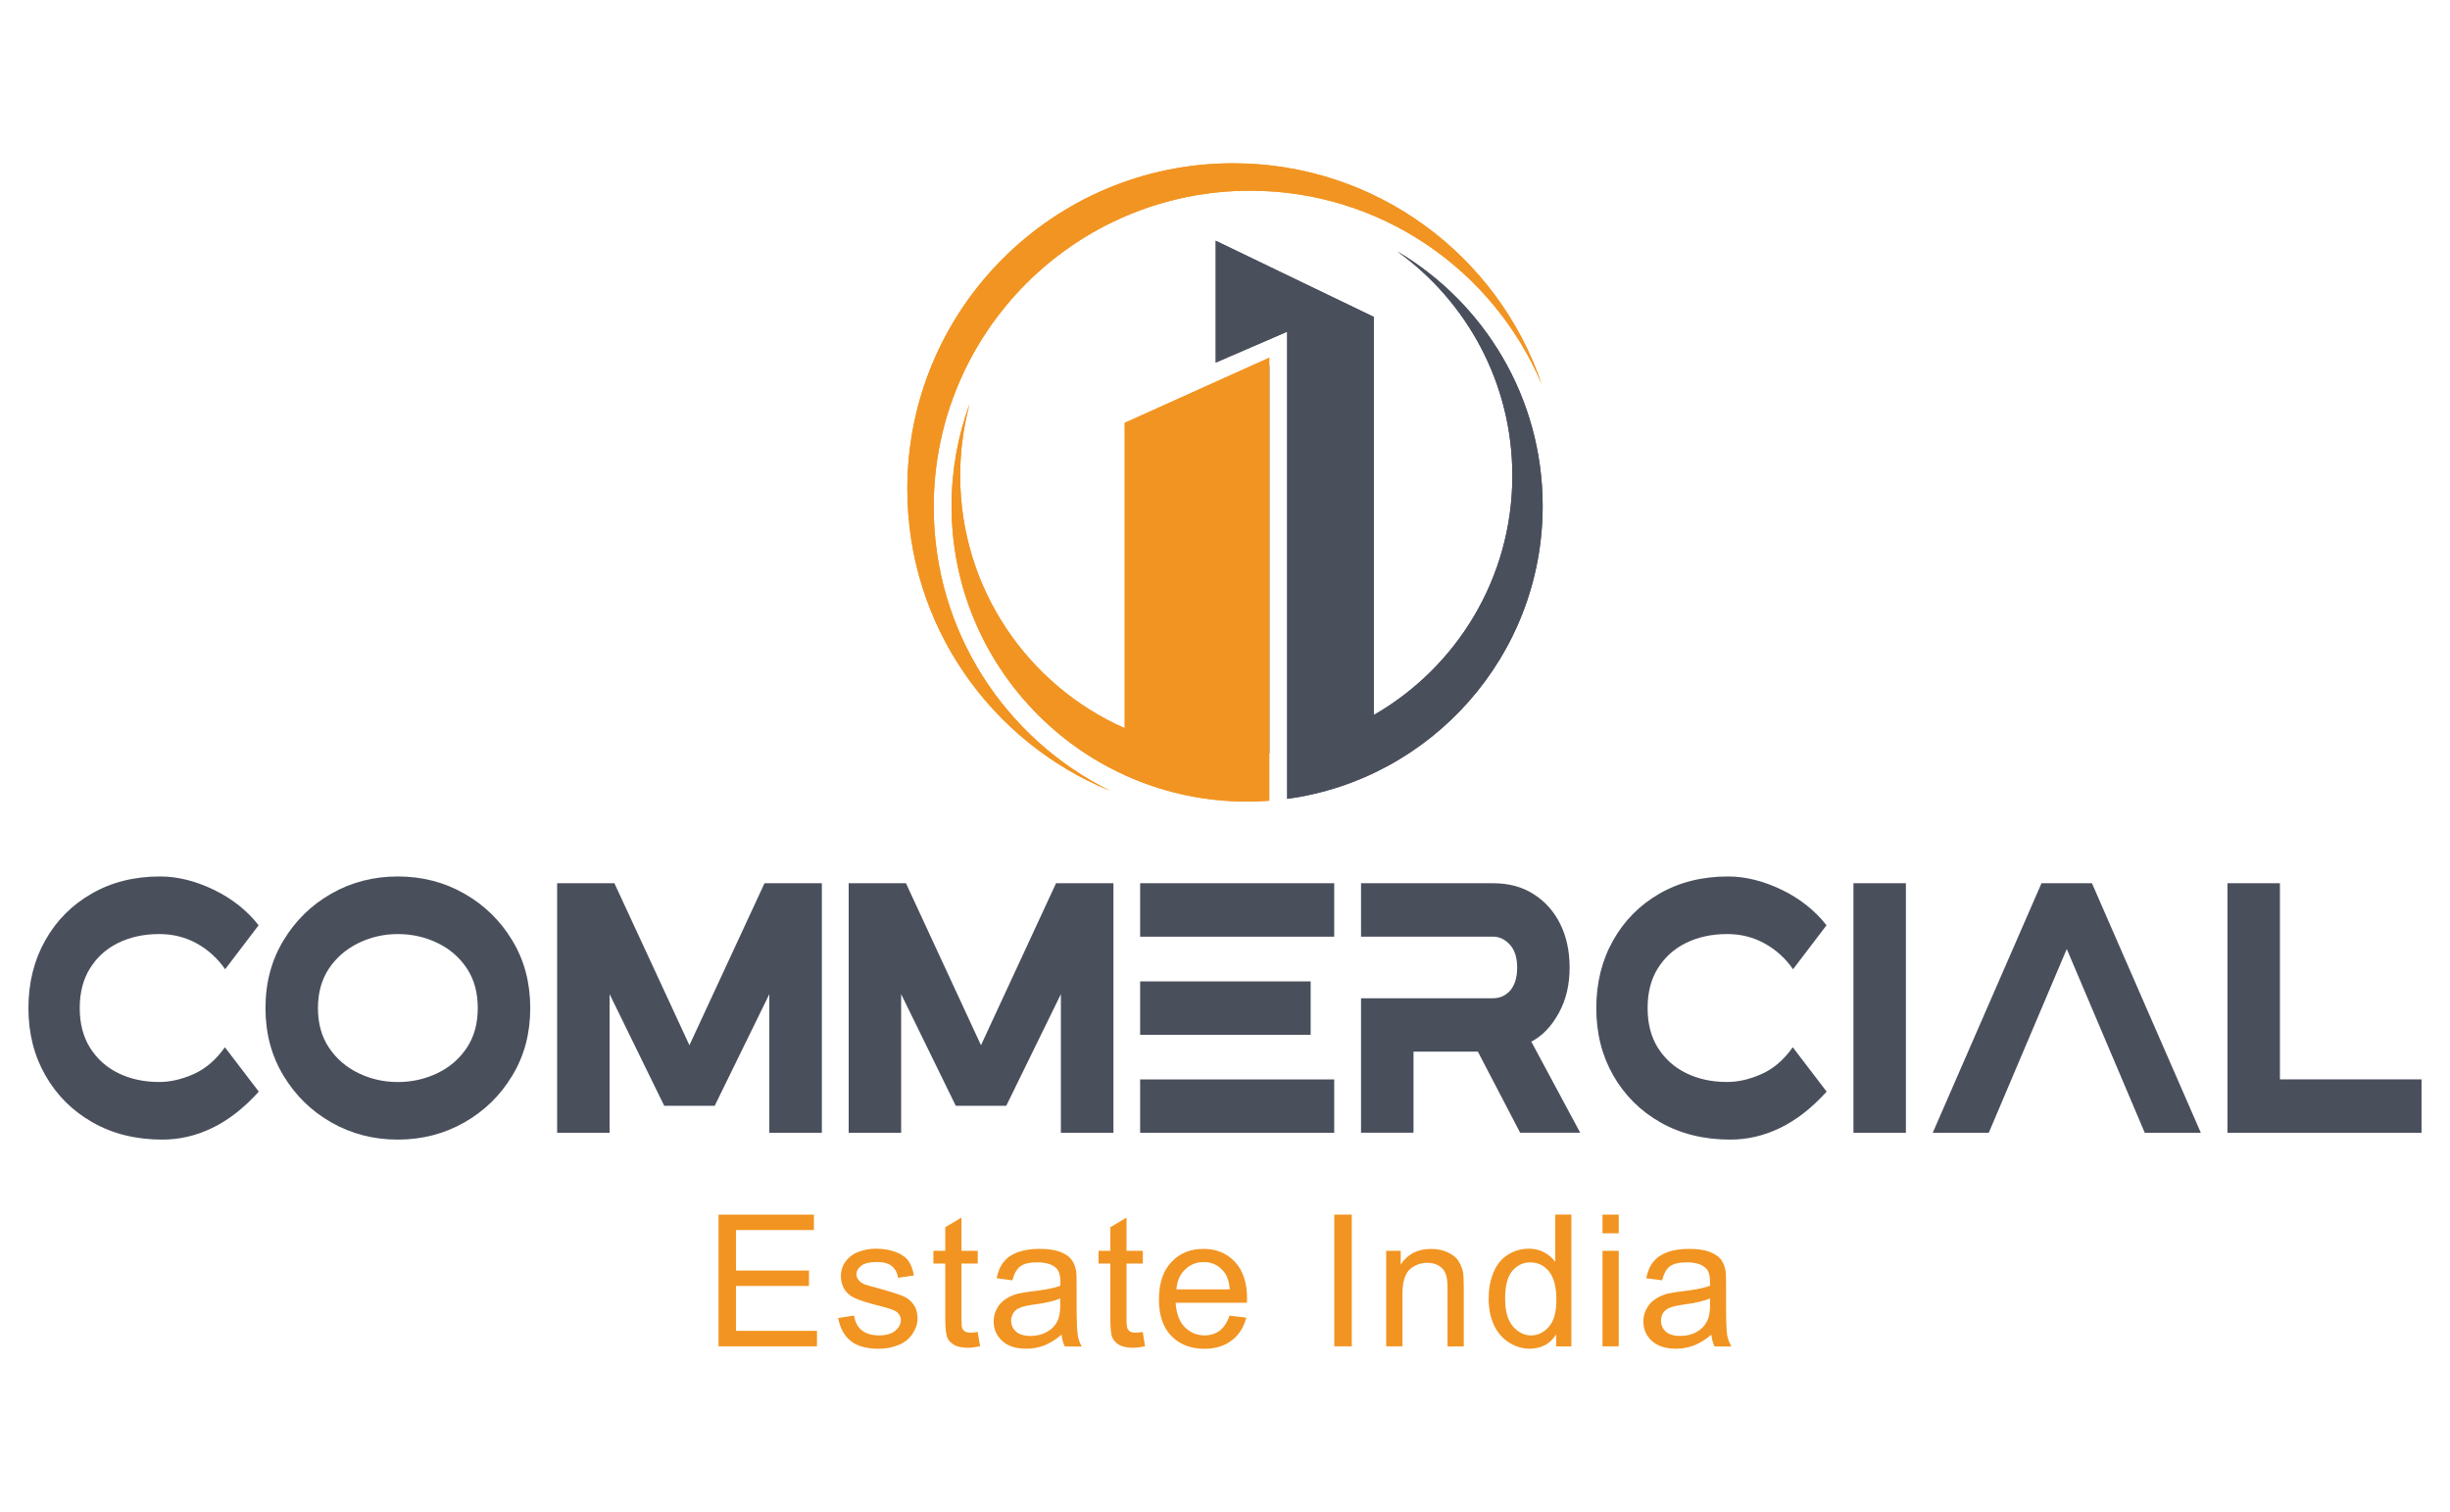 <?xml version="1.0" encoding="utf-8"?>
<!-- Generator: Adobe Illustrator 16.0.0, SVG Export Plug-In . SVG Version: 6.00 Build 0)  -->
<!DOCTYPE svg PUBLIC "-//W3C//DTD SVG 1.1//EN" "http://www.w3.org/Graphics/SVG/1.1/DTD/svg11.dtd">
<svg version="1.1" id="Layer_1" xmlns="http://www.w3.org/2000/svg" xmlns:xlink="http://www.w3.org/1999/xlink" x="0px" y="0px"
	 width="139.333px" height="86px" viewBox="0 0 139.333 86" enable-background="new 0 0 139.333 86" xml:space="preserve">
<g>
	<g>
		<path fill="#F29421" d="M40.863,76.574v-7.492h5.424v0.879h-4.429v2.301h4.149v0.879h-4.149v2.553h4.604v0.881H40.863
			L40.863,76.574z"/>
		<path fill="#F29421" d="M47.668,74.963l0.904-0.139c0.058,0.361,0.198,0.643,0.431,0.83c0.237,0.193,0.564,0.299,0.98,0.299
			c0.419,0,0.735-0.096,0.938-0.271c0.2-0.17,0.31-0.365,0.31-0.607c0-0.195-0.096-0.367-0.276-0.486
			c-0.125-0.09-0.438-0.189-0.94-0.316c-0.672-0.17-1.141-0.32-1.396-0.439c-0.265-0.121-0.467-0.291-0.604-0.514
			c-0.125-0.229-0.195-0.471-0.195-0.729c0-0.244,0.053-0.473,0.165-0.684c0.115-0.191,0.268-0.373,0.45-0.502
			c0.151-0.113,0.34-0.195,0.585-0.27c0.249-0.074,0.516-0.115,0.797-0.115c0.424,0,0.8,0.068,1.125,0.189
			c0.322,0.125,0.561,0.287,0.712,0.494s0.263,0.49,0.32,0.842l-0.904,0.129c-0.034-0.277-0.154-0.494-0.349-0.662
			c-0.2-0.162-0.48-0.234-0.837-0.234c-0.418,0-0.727,0.072-0.9,0.213c-0.186,0.141-0.276,0.301-0.276,0.488
			c0,0.121,0.037,0.221,0.116,0.316c0.072,0.102,0.192,0.188,0.347,0.256c0.096,0.035,0.364,0.109,0.814,0.23
			c0.654,0.182,1.104,0.332,1.37,0.434c0.254,0.109,0.45,0.268,0.601,0.486c0.146,0.199,0.226,0.463,0.226,0.795
			c0,0.301-0.102,0.58-0.278,0.855c-0.179,0.273-0.425,0.486-0.77,0.633c-0.341,0.145-0.723,0.229-1.148,0.229
			c-0.705,0-1.243-0.15-1.613-0.451C48.01,75.969,47.771,75.533,47.668,74.963z"/>
		<path fill="#F29421" d="M55.601,75.756l0.137,0.813c-0.261,0.053-0.495,0.086-0.696,0.086c-0.338,0-0.595-0.059-0.781-0.16
			c-0.182-0.115-0.317-0.246-0.388-0.418c-0.074-0.182-0.115-0.535-0.115-1.084v-3.127h-0.676v-0.723h0.676v-1.344l0.922-0.549
			v1.893h0.925v0.723h-0.925v3.184c0,0.252,0.014,0.418,0.042,0.496c0.032,0.07,0.089,0.141,0.165,0.186
			c0.07,0.035,0.176,0.068,0.31,0.068C55.303,75.795,55.44,75.783,55.601,75.756z"/>
		<path fill="#F29421" d="M60.371,75.908c-0.34,0.297-0.672,0.486-0.984,0.615c-0.317,0.117-0.651,0.186-1.011,0.186
			c-0.598,0-1.054-0.146-1.379-0.441c-0.323-0.299-0.486-0.66-0.486-1.121c0-0.268,0.063-0.502,0.188-0.723
			c0.115-0.227,0.282-0.396,0.477-0.527c0.195-0.133,0.409-0.23,0.665-0.307c0.176-0.035,0.45-0.094,0.816-0.137
			c0.74-0.086,1.289-0.189,1.645-0.324c0.004-0.117,0.004-0.191,0.004-0.234c0-0.373-0.089-0.641-0.257-0.789
			c-0.244-0.209-0.593-0.309-1.053-0.309c-0.437,0-0.758,0.072-0.956,0.221c-0.212,0.143-0.366,0.42-0.465,0.801l-0.896-0.119
			c0.081-0.383,0.21-0.703,0.409-0.932c0.188-0.24,0.452-0.422,0.811-0.555c0.359-0.125,0.76-0.182,1.225-0.182
			c0.475,0,0.852,0.057,1.139,0.158c0.287,0.109,0.504,0.242,0.638,0.412c0.136,0.164,0.241,0.377,0.286,0.629
			c0.034,0.158,0.041,0.439,0.041,0.848v1.229c0,0.848,0.025,1.396,0.066,1.631c0.035,0.227,0.109,0.441,0.228,0.645h-0.965
			C60.456,76.387,60.4,76.168,60.371,75.908z M60.296,73.852c-0.335,0.141-0.834,0.262-1.502,0.346
			c-0.376,0.057-0.653,0.113-0.797,0.189c-0.167,0.057-0.288,0.166-0.367,0.293c-0.082,0.145-0.126,0.281-0.126,0.439
			c0,0.246,0.094,0.445,0.277,0.621c0.186,0.154,0.455,0.244,0.814,0.244c0.357,0,0.671-0.076,0.944-0.229
			c0.275-0.156,0.486-0.371,0.609-0.645c0.102-0.203,0.15-0.514,0.15-0.914L60.296,73.852L60.296,73.852z"/>
		<path fill="#F29421" d="M64.989,75.756l0.13,0.813c-0.26,0.053-0.492,0.086-0.695,0.086c-0.331,0-0.58-0.059-0.774-0.16
			c-0.188-0.115-0.315-0.246-0.391-0.418c-0.077-0.182-0.112-0.535-0.112-1.084v-3.127h-0.673v-0.723h0.673v-1.344l0.918-0.549
			v1.893h0.928v0.723h-0.928v3.184c0,0.252,0.021,0.418,0.049,0.496c0.031,0.07,0.076,0.141,0.162,0.186
			c0.066,0.035,0.177,0.068,0.313,0.068C64.691,75.795,64.824,75.783,64.989,75.756z"/>
		<path fill="#F29421" d="M69.928,74.83l0.952,0.113c-0.15,0.549-0.42,0.988-0.837,1.297c-0.401,0.311-0.918,0.473-1.549,0.473
			c-0.795,0-1.421-0.256-1.892-0.744c-0.464-0.488-0.692-1.174-0.692-2.051c0-0.926,0.23-1.631,0.71-2.141
			c0.473-0.498,1.071-0.746,1.826-0.746c0.728,0,1.321,0.244,1.782,0.736c0.465,0.494,0.693,1.184,0.693,2.084
			c0,0.059,0,0.141-0.01,0.244h-4.052c0.04,0.6,0.209,1.063,0.503,1.371c0.31,0.316,0.69,0.486,1.145,0.486
			c0.335,0,0.62-0.096,0.862-0.268C69.604,75.494,69.786,75.219,69.928,74.83z M66.905,73.334h3.034
			c-0.037-0.441-0.15-0.787-0.344-1.012c-0.294-0.365-0.677-0.541-1.135-0.541c-0.427,0-0.786,0.146-1.071,0.432
			C67.098,72.49,66.938,72.871,66.905,73.334z"/>
		<path fill="#F29421" d="M75.882,76.574v-7.492h0.995v7.492H75.882z"/>
		<path fill="#F29421" d="M78.833,76.574v-5.432h0.826v0.777c0.397-0.598,0.971-0.885,1.727-0.885c0.334,0,0.626,0.055,0.908,0.178
			c0.274,0.113,0.475,0.271,0.617,0.457c0.125,0.188,0.232,0.41,0.291,0.682c0.027,0.168,0.044,0.467,0.044,0.893v3.334h-0.924
			v-3.293c0-0.383-0.036-0.662-0.106-0.836c-0.074-0.197-0.204-0.35-0.383-0.455c-0.187-0.111-0.397-0.17-0.64-0.17
			c-0.394,0-0.732,0.123-1.018,0.369c-0.277,0.264-0.418,0.729-0.418,1.416v2.965H78.833L78.833,76.574z"/>
		<path fill="#F29421" d="M88.501,76.574v-0.68c-0.336,0.543-0.852,0.814-1.512,0.814c-0.439,0-0.83-0.135-1.195-0.367
			c-0.367-0.242-0.646-0.568-0.842-0.998c-0.193-0.428-0.291-0.924-0.291-1.479c0-0.547,0.084-1.033,0.267-1.473
			c0.172-0.438,0.448-0.785,0.81-1.016c0.363-0.236,0.768-0.355,1.213-0.355c0.324,0,0.615,0.074,0.876,0.215
			c0.254,0.131,0.46,0.322,0.622,0.535v-2.689h0.916v7.496h-0.863V76.574z M85.597,73.869c0,0.705,0.15,1.219,0.436,1.563
			c0.292,0.334,0.641,0.521,1.038,0.521c0.401,0,0.744-0.176,1.022-0.504c0.279-0.322,0.42-0.82,0.42-1.5
			c0-0.742-0.141-1.293-0.422-1.637c-0.289-0.352-0.642-0.512-1.063-0.512c-0.408,0-0.743,0.16-1.023,0.486
			C85.724,72.619,85.597,73.152,85.597,73.869z"/>
		<path fill="#F29421" d="M91.136,70.145v-1.063h0.922v1.063H91.136z M91.136,76.574v-5.432h0.922v5.432H91.136z"/>
		<path fill="#F29421" d="M97.327,75.908c-0.339,0.297-0.671,0.486-0.987,0.615c-0.314,0.117-0.65,0.186-1.014,0.186
			c-0.604,0-1.055-0.146-1.381-0.441c-0.324-0.299-0.486-0.66-0.486-1.121c0-0.268,0.063-0.502,0.193-0.723
			c0.112-0.227,0.277-0.396,0.475-0.527c0.188-0.133,0.412-0.23,0.658-0.307c0.174-0.035,0.447-0.094,0.816-0.137
			c0.744-0.086,1.287-0.189,1.648-0.324c0-0.117,0-0.191,0-0.234c0-0.373-0.084-0.641-0.262-0.789
			c-0.24-0.209-0.582-0.309-1.053-0.309c-0.43,0-0.752,0.072-0.957,0.221c-0.207,0.143-0.352,0.42-0.45,0.801l-0.907-0.119
			c0.084-0.383,0.21-0.703,0.406-0.932c0.188-0.24,0.459-0.422,0.811-0.555c0.351-0.125,0.767-0.182,1.227-0.182
			c0.477,0,0.849,0.057,1.133,0.158c0.293,0.109,0.503,0.242,0.652,0.412c0.126,0.164,0.225,0.377,0.277,0.629
			c0.03,0.158,0.037,0.439,0.037,0.848v1.229c0,0.848,0.022,1.396,0.063,1.631c0.041,0.227,0.122,0.441,0.237,0.645h-0.956
			C97.412,76.387,97.357,76.168,97.327,75.908z M97.253,73.852c-0.337,0.141-0.844,0.262-1.501,0.346
			c-0.38,0.057-0.644,0.113-0.81,0.189c-0.158,0.057-0.267,0.166-0.365,0.293c-0.082,0.145-0.113,0.281-0.113,0.439
			c0,0.246,0.089,0.445,0.268,0.621c0.186,0.154,0.456,0.244,0.816,0.244c0.365,0,0.672-0.076,0.945-0.229
			c0.271-0.156,0.479-0.371,0.604-0.645c0.107-0.203,0.156-0.514,0.156-0.914V73.852L97.253,73.852L97.253,73.852z"/>
	</g>
	<g>
		<path fill="#4A4F5C" d="M9.232,64.816c-1.498,0-2.815-0.328-3.959-0.975c-1.143-0.648-2.038-1.537-2.685-2.666
			c-0.648-1.127-0.971-2.402-0.971-3.838c0-1.432,0.317-2.717,0.951-3.842c0.634-1.133,1.515-2.021,2.646-2.67
			c1.125-0.65,2.425-0.975,3.896-0.975c0.981,0,1.992,0.25,3.035,0.75c1.045,0.502,1.899,1.178,2.563,2.025l-1.904,2.502
			c-0.426-0.617-0.962-1.104-1.604-1.463c-0.646-0.359-1.36-0.539-2.14-0.539c-0.874,0-1.652,0.17-2.335,0.502
			c-0.678,0.336-1.213,0.816-1.603,1.443c-0.393,0.623-0.587,1.381-0.587,2.266c0,0.879,0.194,1.631,0.587,2.258
			c0.39,0.625,0.925,1.107,1.603,1.441c0.683,0.336,1.461,0.504,2.335,0.504c0.63,0,1.28-0.152,1.957-0.451
			c0.673-0.301,1.267-0.809,1.773-1.525l1.928,2.525c-0.849,0.938-1.728,1.623-2.644,2.063
			C11.163,64.594,10.213,64.816,9.232,64.816z"/>
		<path fill="#4A4F5C" d="M22.622,64.816c-1.381,0-2.639-0.328-3.777-0.975c-1.138-0.648-2.046-1.537-2.726-2.666
			c-0.681-1.127-1.021-2.402-1.021-3.838c0-1.439,0.341-2.723,1.021-3.846c0.68-1.129,1.588-2.018,2.726-2.666
			c1.139-0.65,2.396-0.975,3.777-0.975c1.382,0,2.643,0.324,3.782,0.975c1.142,0.648,2.053,1.539,2.731,2.666
			c0.683,1.123,1.021,2.406,1.021,3.846c0,1.436-0.338,2.711-1.021,3.838c-0.679,1.129-1.59,2.018-2.731,2.666
			C25.264,64.488,24.003,64.816,22.622,64.816z M22.622,61.541c0.805,0,1.55-0.168,2.244-0.5c0.695-0.328,1.252-0.809,1.674-1.436
			c0.422-0.629,0.631-1.383,0.631-2.268c0-0.891-0.209-1.65-0.631-2.275c-0.422-0.627-0.979-1.105-1.674-1.436
			c-0.694-0.332-1.439-0.5-2.244-0.5c-0.796,0-1.541,0.174-2.234,0.51c-0.692,0.338-1.252,0.816-1.674,1.441
			c-0.421,0.627-0.632,1.379-0.632,2.26c0,0.879,0.209,1.631,0.632,2.258c0.422,0.625,0.978,1.107,1.674,1.441
			C21.081,61.373,21.826,61.541,22.622,61.541z"/>
		<path fill="#4A4F5C" d="M46.736,64.428h-2.984v-7.885l-3.107,6.35h-2.87l-3.107-6.35v7.885h-2.984V50.234h3.257l4.267,9.215
			l4.271-9.215h3.26V64.428z"/>
		<path fill="#4A4F5C" d="M63.319,64.428h-2.986v-7.885l-3.107,6.35h-2.87l-3.107-6.35v7.885h-2.984V50.234h3.257l4.267,9.215
			l4.27-9.215h3.263V64.428z"/>
		<path fill="#4A4F5C" d="M64.84,53.275v-3.041h11.038v3.041H64.84z M64.84,55.818h9.698v3.039H64.84V55.818z M64.84,61.393h11.038
			v3.035H64.84V61.393z"/>
		<path fill="#4A4F5C" d="M77.403,53.275v-3.041h7.505c0.891,0,1.664,0.203,2.314,0.625c0.65,0.41,1.158,0.98,1.513,1.701
			s0.53,1.543,0.53,2.475c0,0.975-0.203,1.84-0.619,2.588c-0.414,0.754-0.932,1.295-1.559,1.623l2.78,5.178h-3.416l-2.403-4.611
			h-3.66v4.611h-2.985v-7.648h7.505c0.403,0,0.731-0.152,0.992-0.455c0.252-0.307,0.382-0.734,0.382-1.289
			c0-0.568-0.14-1.002-0.413-1.303c-0.279-0.303-0.598-0.457-0.959-0.457h-7.507V53.275z"/>
		<path fill="#4A4F5C" d="M98.396,64.816c-1.494,0-2.816-0.328-3.96-0.975c-1.14-0.648-2.036-1.537-2.685-2.666
			c-0.645-1.127-0.969-2.402-0.969-3.838c0-1.432,0.319-2.717,0.953-3.842c0.636-1.133,1.516-2.021,2.641-2.67
			c1.129-0.65,2.431-0.975,3.9-0.975c0.982,0,1.99,0.25,3.036,0.75c1.044,0.502,1.899,1.178,2.563,2.025l-1.903,2.502
			c-0.427-0.617-0.963-1.104-1.61-1.463c-0.644-0.359-1.357-0.539-2.139-0.539c-0.872,0-1.649,0.17-2.332,0.502
			c-0.679,0.334-1.213,0.816-1.607,1.443c-0.391,0.623-0.584,1.381-0.584,2.266c0,0.879,0.193,1.631,0.584,2.258
			c0.395,0.625,0.929,1.107,1.607,1.441c0.683,0.336,1.46,0.504,2.332,0.504c0.631,0,1.281-0.152,1.957-0.451
			c0.68-0.301,1.269-0.809,1.775-1.525l1.928,2.525c-0.853,0.938-1.73,1.623-2.645,2.063
			C100.325,64.594,99.378,64.816,98.396,64.816z"/>
		<path fill="#4A4F5C" d="M108.39,64.428h-2.983V50.234h2.983V64.428z"/>
		<path fill="#4A4F5C" d="M113.103,64.428h-3.187l6.185-14.193h2.87l6.192,14.193h-3.189l-4.436-10.453L113.103,64.428z"/>
		<path fill="#4A4F5C" d="M137.714,64.428h-11.037V50.234h2.984v11.156h8.053V64.428z"/>
	</g>
	<g>
		<g>
			<g>
				<path id="SVGID_1_" fill="#F29421" d="M70.13,9.287c8.147,0,15.066,5.257,17.546,12.564c-2.728-6.465-9.12-11.004-16.581-11.004
					c-9.941,0-17.995,8.057-17.995,17.993c0,7.079,4.09,13.198,10.03,16.136c-6.763-2.76-11.529-9.401-11.529-17.16
					C51.601,17.584,59.895,9.287,70.13,9.287"/>
			</g>
			<g>
				<defs>
					<path id="SVGID_2_" d="M70.13,9.287c8.147,0,15.066,5.257,17.546,12.564c-2.728-6.465-9.12-11.004-16.581-11.004
						c-9.941,0-17.995,8.057-17.995,17.993c0,7.079,4.09,13.198,10.03,16.136c-6.763-2.76-11.529-9.401-11.529-17.16
						C51.601,17.584,59.895,9.287,70.13,9.287"/>
				</defs>
				<clipPath id="SVGID_4_">
					<use xlink:href="#SVGID_2_"  overflow="visible"/>
				</clipPath>
				<rect x="51.601" y="9.287" clip-path="url(#SVGID_4_)" fill="#F29421" width="36.075" height="35.689"/>
			</g>
		</g>
		<g>
			<g>
				<path id="SVGID_3_" fill="#4A4F5C" d="M69.139,22.175v20.672h3.046V20.802L69.139,22.175z M78.126,18.022l-8.987-4.329v6.929
					l4.063-1.756v0.045v1.434v22.141v0.359v2.589c8.205-1.113,14.53-8.146,14.53-16.656c0-6.163-3.321-11.556-8.269-14.48
					c3.964,2.85,6.545,7.503,6.545,12.756c0,5.824-3.171,10.907-7.882,13.614V18.022z"/>
			</g>
			<g>
				<defs>
					<path id="SVGID_6_" d="M69.139,22.175v20.672h3.046V20.802L69.139,22.175z M78.126,18.022l-8.987-4.329v6.929l4.063-1.756
						v0.045v1.434v22.141v0.359v2.589c8.205-1.113,14.53-8.146,14.53-16.656c0-6.163-3.321-11.556-8.269-14.48
						c3.964,2.85,6.545,7.503,6.545,12.756c0,5.824-3.171,10.907-7.882,13.614V18.022z"/>
				</defs>
				<clipPath id="SVGID_7_">
					<use xlink:href="#SVGID_6_"  overflow="visible"/>
				</clipPath>
				<rect x="69.139" y="13.693" clip-path="url(#SVGID_7_)" fill="#4A4F5C" width="18.593" height="31.74"/>
			</g>
		</g>
		<g>
			<g>
				<path id="SVGID_5_" fill="#F29421" d="M72.185,45.541c-0.415,0.031-0.838,0.049-1.263,0.049
					c-9.283,0-16.806-7.531-16.806-16.813c0-2.039,0.362-3.993,1.027-5.803c-0.349,1.301-0.537,2.669-0.537,4.078
					c0,6.415,3.846,11.928,9.357,14.366V24.05l8.221-3.705v22.297V45.541L72.185,45.541z"/>
			</g>
			<g>
				<defs>
					<path id="SVGID_8_" d="M72.185,45.541c-0.415,0.031-0.838,0.049-1.263,0.049c-9.283,0-16.806-7.531-16.806-16.813
						c0-2.039,0.362-3.993,1.027-5.803c-0.349,1.301-0.537,2.669-0.537,4.078c0,6.415,3.846,11.928,9.357,14.366V24.05l8.221-3.705
						v22.297V45.541L72.185,45.541z"/>
				</defs>
				<clipPath id="SVGID_9_">
					<use xlink:href="#SVGID_8_"  overflow="visible"/>
				</clipPath>
				<rect x="54.117" y="20.345" clip-path="url(#SVGID_9_)" fill="#F29421" width="18.072" height="25.245"/>
			</g>
		</g>
	</g>
</g>
</svg>
